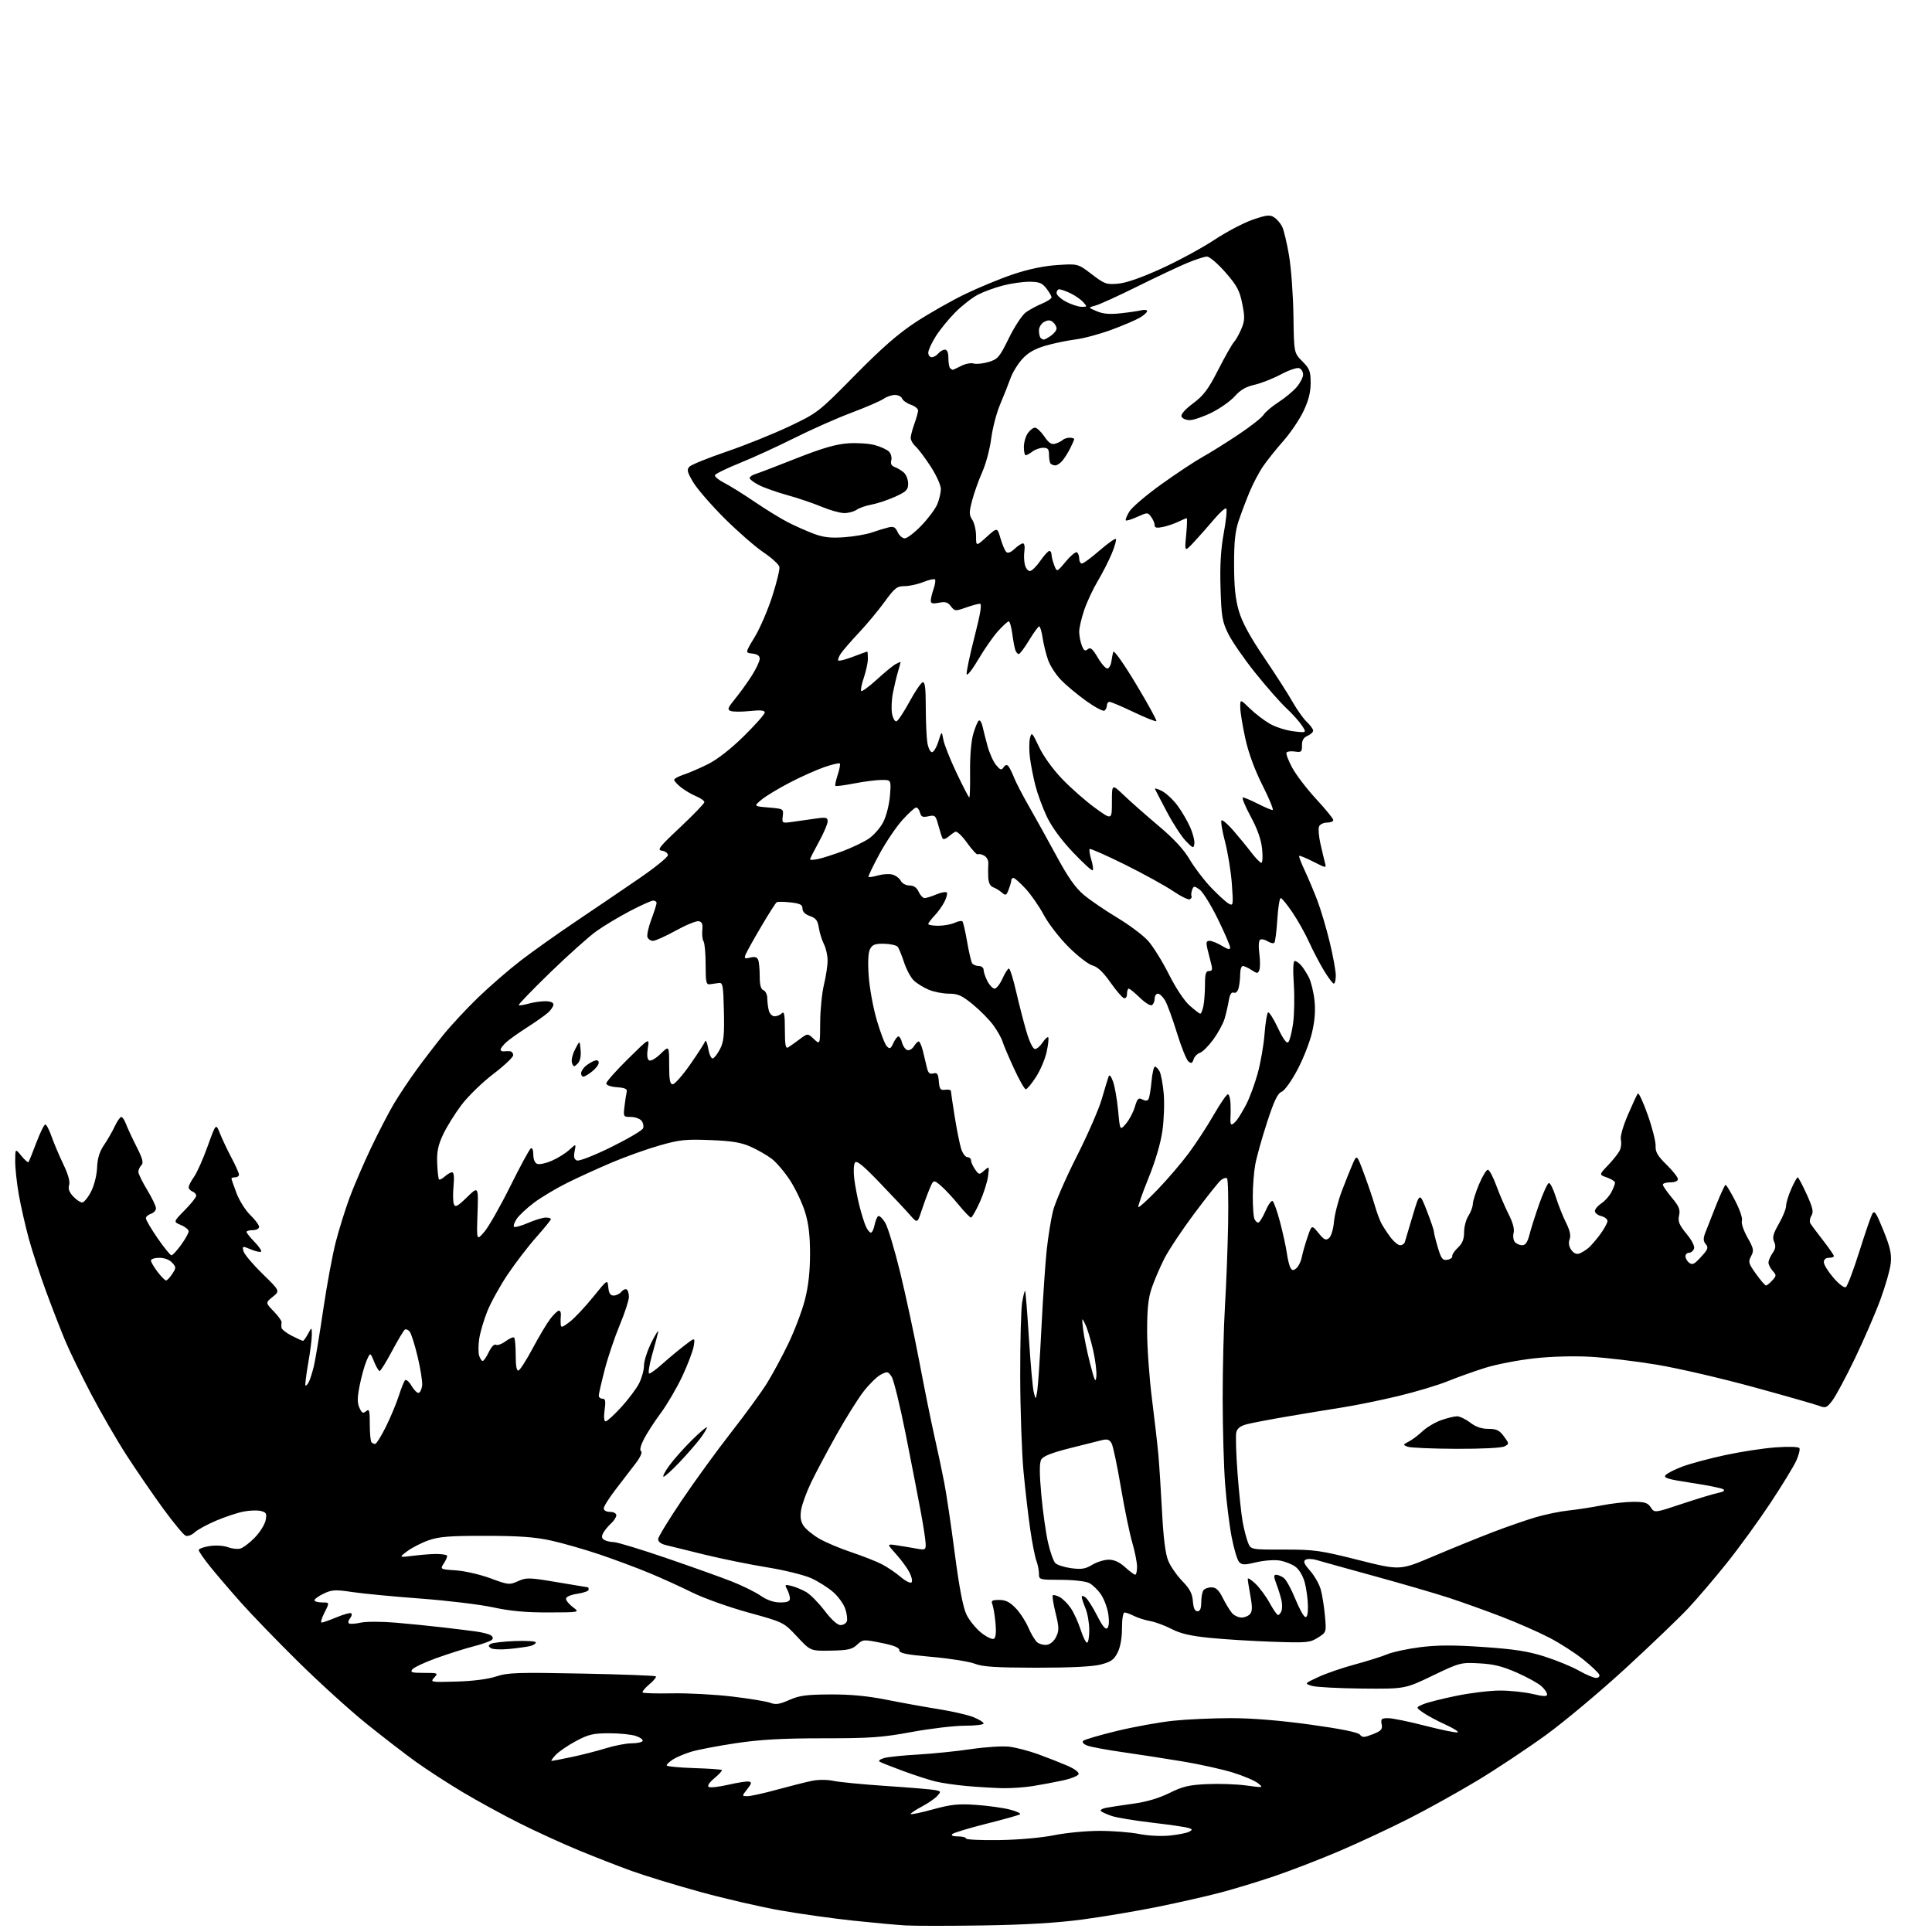 <?xml version="1.0" encoding="UTF-8" standalone="no"?>
<svg 
  version="1.1" 
  xmlns="http://www.w3.org/2000/svg" 
  xmlns:xlink="http://www.w3.org/1999/xlink" 
  xmlns:svg="http://www.w3.org/2000/svg"
  xmlns:rdf="http://www.w3.org/1999/02/22-rdf-syntax-ns#"
  xmlns:cc="http://creativecommons.org/ns#"
  xmlns:dc="http://purl.org/dc/elements/1.1/"
  viewBox="0 0 768 768"
  width="768"
  height="768"
>
<style>svg {background-color: white; }</style>"
<path stroke="none" fill="black" fill-rule="evenodd" d="M391.00,765.39C377.52,765.60 363.57,765.60 360.00,765.39C356.43,765.19 346.98,764.32 339.00,763.47C331.02,762.62 318.14,760.81 310.37,759.45C302.61,758.10 288.21,754.77 278.37,752.07C268.54,749.37 256.23,745.60 251.00,743.70C245.78,741.81 236.32,738.12 230.00,735.51C223.68,732.90 213.10,728.06 206.50,724.75C199.90,721.44 189.70,715.86 183.83,712.35C177.96,708.84 169.68,703.46 165.41,700.41C161.15,697.35 152.31,690.53 145.75,685.26C139.20,679.99 126.96,668.88 118.55,660.59C110.14,652.29 99.87,641.67 95.73,637.00C91.58,632.33 86.12,625.94 83.59,622.82C81.07,619.69 79.00,616.71 79.00,616.18C79.00,615.66 80.95,614.93 83.34,614.58C85.77,614.21 88.94,614.41 90.55,615.02C92.13,615.62 94.34,615.88 95.47,615.60C96.59,615.32 99.19,613.37 101.23,611.27C103.28,609.17 105.24,606.07 105.58,604.36C106.12,601.66 105.88,601.19 103.71,600.64C102.34,600.30 99.26,600.40 96.86,600.86C94.46,601.32 89.58,602.94 86.00,604.45C82.42,605.96 78.56,608.06 77.41,609.12C76.25,610.19 74.64,610.80 73.81,610.48C72.99,610.17 68.97,605.32 64.87,599.70C60.78,594.09 54.23,584.55 50.32,578.50C46.41,572.45 40.03,561.42 36.15,554.00C32.27,546.58 27.67,537.12 25.94,533.00C24.21,528.88 20.80,520.10 18.37,513.50C15.93,506.90 12.82,497.38 11.44,492.35C10.07,487.32 8.28,479.45 7.47,474.85C6.66,470.26 6.02,464.25 6.04,461.50C6.07,456.50 6.07,456.50 8.49,459.46C9.82,461.09 11.09,462.21 11.31,461.96C11.53,461.71 12.94,458.24 14.44,454.25C15.94,450.26 17.55,447.00 18.00,447.00C18.46,447.00 19.58,449.14 20.49,451.75C21.40,454.36 23.50,459.31 25.14,462.74C27.10,466.80 27.91,469.71 27.48,471.08C27.02,472.53 27.51,473.91 29.08,475.59C30.33,476.91 31.94,478.00 32.65,478.00C33.37,478.00 34.95,476.09 36.16,473.75C37.44,471.26 38.45,467.29 38.59,464.18C38.75,460.42 39.56,457.79 41.34,455.18C42.72,453.16 44.64,449.81 45.61,447.75C46.58,445.69 47.75,444.00 48.21,444.00C48.67,444.00 49.50,445.24 50.06,446.75C50.62,448.26 52.50,452.31 54.24,455.75C56.71,460.61 57.14,462.26 56.20,463.20C55.54,463.86 55.00,465.04 55.00,465.82C55.00,466.60 56.57,469.83 58.50,473.00C60.42,476.17 62.00,479.46 62.00,480.31C62.00,481.17 61.10,482.15 60.00,482.50C58.90,482.85 58.00,483.66 58.00,484.30C58.00,484.95 60.10,488.52 62.66,492.24C65.23,495.96 67.70,499.00 68.16,499.00C68.61,499.00 70.34,497.13 71.99,494.85C73.65,492.57 75.00,490.15 75.00,489.47C75.00,488.80 73.62,487.67 71.93,486.97C68.87,485.70 68.87,485.70 73.43,481.07C75.95,478.52 78.00,475.93 78.00,475.32C78.00,474.71 77.33,473.95 76.50,473.64C75.67,473.32 75.00,472.56 75.00,471.94C75.00,471.32 75.95,469.47 77.11,467.84C78.28,466.21 80.72,460.74 82.53,455.69C85.84,446.50 85.84,446.50 87.41,450.50C88.28,452.70 90.34,457.06 91.99,460.18C93.65,463.30 95.00,466.34 95.00,466.93C95.00,467.52 94.33,468.00 93.50,468.00C92.67,468.00 92.00,468.21 92.00,468.46C92.00,468.72 92.90,471.33 94.00,474.26C95.10,477.20 97.57,481.13 99.50,483.00C101.42,484.86 103.00,486.98 103.00,487.70C103.00,488.42 101.89,489.00 100.50,489.00C99.12,489.00 98.00,489.32 98.00,489.70C98.00,490.09 99.43,491.88 101.18,493.69C102.93,495.49 104.11,497.23 103.79,497.54C103.47,497.86 101.65,497.46 99.73,496.66C96.34,495.24 96.26,495.26 96.78,497.35C97.07,498.53 100.47,502.57 104.32,506.33C111.33,513.16 111.33,513.16 108.41,515.51C105.50,517.85 105.50,517.85 108.80,521.27C110.62,523.16 112.02,525.10 111.93,525.60C111.84,526.09 111.82,527.05 111.88,527.73C111.95,528.41 113.78,529.87 115.96,530.98C118.14,532.09 120.15,533.00 120.43,533.00C120.71,533.00 121.61,531.76 122.43,530.25C123.92,527.50 123.92,527.50 123.96,530.50C123.98,532.15 123.33,537.29 122.51,541.93C121.70,546.57 121.21,550.54 121.43,550.77C121.66,550.99 122.26,550.35 122.77,549.34C123.29,548.33 124.19,545.48 124.78,543.00C125.37,540.52 127.04,530.45 128.49,520.61C129.94,510.77 132.19,498.62 133.50,493.61C134.80,488.60 137.25,480.74 138.94,476.15C140.64,471.56 144.47,462.66 147.45,456.38C150.44,450.10 154.56,442.15 156.60,438.73C158.65,435.30 162.61,429.35 165.40,425.50C168.19,421.65 173.02,415.35 176.13,411.50C179.24,407.65 185.55,400.87 190.14,396.44C194.74,392.01 202.32,385.44 207.00,381.84C211.68,378.25 221.57,371.21 229.00,366.22C236.43,361.22 247.68,353.59 254.00,349.25C260.32,344.92 265.50,340.72 265.50,339.94C265.50,339.15 264.45,338.35 263.16,338.17C261.10,337.88 261.98,336.74 270.41,328.83C275.68,323.88 280.00,319.39 280.00,318.86C280.00,318.33 278.54,317.29 276.75,316.54C274.96,315.79 272.26,314.21 270.75,313.02C269.24,311.83 268.00,310.47 268.00,310.00C268.00,309.54 269.69,308.61 271.75,307.94C273.81,307.27 278.19,305.38 281.47,303.74C285.20,301.87 290.54,297.70 295.72,292.60C300.27,288.11 304.00,283.90 304.00,283.24C304.00,282.36 302.38,282.20 298.07,282.65C294.81,282.99 291.39,282.98 290.46,282.62C289.02,282.07 289.27,281.38 292.26,277.73C294.17,275.40 297.15,271.26 298.87,268.55C300.59,265.83 302.00,262.83 302.00,261.87C302.00,260.69 301.07,260.03 299.10,259.81C296.20,259.50 296.20,259.50 300.00,253.24C302.09,249.79 305.23,242.51 306.98,237.05C308.74,231.59 310.02,226.33 309.83,225.36C309.64,224.39 306.79,221.78 303.50,219.57C300.20,217.35 293.18,211.21 287.89,205.94C282.61,200.66 277.03,194.21 275.50,191.60C273.13,187.55 272.93,186.65 274.11,185.47C274.87,184.70 281.57,182.00 288.98,179.47C296.40,176.93 307.58,172.42 313.84,169.45C325.09,164.09 325.35,163.89 339.85,149.17C350.55,138.31 357.06,132.62 364.00,128.07C369.23,124.64 378.00,119.65 383.50,116.98C389.00,114.31 397.69,110.73 402.81,109.01C408.83,106.99 415.00,105.71 420.30,105.36C428.50,104.82 428.50,104.82 433.99,109.02C439.08,112.91 439.84,113.18 444.49,112.76C447.73,112.48 453.83,110.34 461.73,106.73C468.46,103.66 477.91,98.53 482.73,95.34C487.56,92.15 494.43,88.54 498.00,87.32C503.50,85.44 504.81,85.30 506.50,86.40C507.60,87.12 509.03,88.78 509.68,90.10C510.33,91.42 511.56,96.55 512.40,101.50C513.25,106.45 514.04,117.21 514.16,125.40C514.37,140.30 514.37,140.30 517.69,143.62C520.60,146.54 521.00,147.57 521.00,152.22C521.00,155.97 520.17,159.23 518.13,163.50C516.55,166.80 512.97,172.09 510.17,175.27C507.37,178.44 503.76,182.95 502.15,185.29C500.53,187.63 498.10,192.24 496.74,195.52C495.37,198.81 493.42,203.97 492.40,207.00C490.99,211.17 490.55,215.41 490.57,224.50C490.58,233.28 491.09,238.23 492.48,242.93C493.79,247.40 496.87,253.06 502.54,261.43C507.04,268.07 512.13,276.01 513.85,279.07C515.58,282.13 518.12,285.70 519.49,286.99C520.87,288.29 522.00,289.84 522.00,290.44C522.00,291.04 520.99,291.97 519.75,292.51C518.16,293.21 517.51,294.33 517.55,296.33C517.59,298.89 517.31,299.13 514.75,298.75C513.19,298.52 511.68,298.71 511.40,299.17C511.11,299.63 512.14,302.34 513.69,305.20C515.24,308.06 519.54,313.67 523.25,317.69C526.96,321.70 530.00,325.43 530.00,325.99C530.00,326.55 528.86,327.00 527.47,327.00C526.08,327.00 524.66,327.71 524.33,328.59C523.99,329.46 524.24,332.50 524.88,335.34C525.52,338.18 526.32,341.55 526.66,342.84C527.28,345.18 527.28,345.18 522.04,342.52C519.16,341.06 516.64,340.03 516.44,340.22C516.24,340.42 517.24,343.04 518.65,346.04C520.06,349.04 522.31,354.39 523.66,357.93C525.01,361.46 527.22,368.89 528.56,374.43C529.90,379.97 531.00,385.96 531.00,387.75C531.00,389.54 530.65,391.00 530.21,391.00C529.78,391.00 528.00,388.64 526.26,385.75C524.52,382.86 521.87,377.80 520.38,374.50C518.89,371.20 515.93,365.91 513.80,362.75C511.67,359.59 509.56,357.00 509.10,357.00C508.65,357.00 508.04,360.85 507.75,365.56C507.45,370.27 506.92,374.41 506.56,374.77C506.20,375.13 505.01,374.86 503.91,374.18C502.82,373.49 501.48,373.21 500.93,373.54C500.36,373.90 500.22,376.17 500.60,379.03C500.95,381.72 500.96,384.66 500.61,385.57C500.03,387.09 499.79,387.09 497.52,385.61C496.17,384.72 494.60,384.00 494.04,384.00C493.47,384.00 492.99,385.46 492.99,387.25C492.98,389.04 492.69,391.54 492.35,392.81C491.99,394.18 491.20,394.91 490.41,394.60C489.50,394.25 488.87,395.28 488.45,397.80C488.11,399.83 487.36,403.07 486.78,405.00C486.20,406.93 484.20,410.61 482.32,413.20C480.44,415.78 478.05,418.17 477.00,418.50C475.96,418.83 474.82,420.00 474.47,421.10C473.96,422.71 473.55,422.87 472.40,421.92C471.62,421.27 469.57,416.18 467.86,410.62C466.15,405.05 464.03,399.26 463.16,397.75C462.28,396.24 460.99,395.00 460.28,395.00C459.58,395.00 459.00,395.87 459.00,396.94C459.00,398.01 458.51,399.19 457.91,399.56C457.31,399.93 455.15,398.60 453.12,396.61C451.08,394.63 449.10,393.00 448.71,393.00C448.32,393.00 448.00,393.94 448.00,395.08C448.00,396.30 447.48,397.00 446.75,396.76C446.06,396.53 443.63,393.69 441.35,390.45C438.54,386.44 436.28,384.31 434.31,383.80C432.72,383.39 428.46,380.10 424.83,376.50C421.21,372.90 416.77,367.17 414.96,363.77C413.15,360.37 409.88,355.66 407.71,353.30C405.53,350.93 403.35,349.00 402.87,349.00C402.39,349.00 402.00,349.42 402.00,349.93C402.00,350.45 401.54,352.08 400.97,353.57C400.05,356.01 399.78,356.12 398.22,354.78C397.28,353.97 395.71,353.02 394.75,352.68C393.62,352.28 392.95,350.91 392.84,348.78C392.76,346.98 392.77,344.51 392.87,343.30C392.98,342.03 392.26,340.68 391.16,340.09C390.12,339.53 389.01,339.32 388.70,339.63C388.39,339.94 386.49,337.90 384.47,335.10C382.32,332.10 380.33,330.27 379.66,330.65C379.02,331.01 377.76,331.94 376.85,332.72C375.94,333.49 374.97,333.76 374.70,333.32C374.43,332.87 373.68,330.56 373.04,328.18C371.96,324.14 371.71,323.91 369.07,324.48C366.79,324.98 366.16,324.71 365.72,323.05C365.43,321.92 364.74,321.00 364.19,321.00C363.64,321.00 361.16,323.26 358.67,326.02C356.19,328.78 352.07,334.90 349.52,339.62C346.97,344.35 345.05,348.38 345.25,348.59C345.46,348.80 347.14,348.53 348.98,348.01C350.82,347.48 353.39,347.31 354.69,347.64C355.99,347.96 357.51,349.08 358.06,350.12C358.63,351.19 360.14,352.00 361.56,352.00C363.24,352.00 364.41,352.81 365.18,354.50C365.81,355.88 366.87,357.00 367.54,357.00C368.21,357.00 370.36,356.33 372.32,355.51C374.29,354.69 376.12,354.38 376.40,354.83C376.67,355.28 376.22,356.96 375.39,358.57C374.55,360.18 372.78,362.65 371.44,364.05C370.10,365.46 369.00,366.92 369.00,367.30C369.00,367.69 370.78,368.00 372.95,368.00C375.13,368.00 378.05,367.48 379.46,366.84C380.86,366.20 382.26,365.93 382.57,366.24C382.88,366.55 383.72,370.16 384.43,374.27C385.14,378.39 386.04,382.26 386.42,382.88C386.81,383.49 387.99,384.00 389.06,384.00C390.15,384.00 391.00,384.68 391.00,385.55C391.00,386.40 391.69,388.43 392.53,390.05C393.36,391.67 394.65,393.00 395.37,393.00C396.10,393.00 397.51,391.20 398.50,389.00C399.49,386.80 400.65,385.00 401.06,385.00C401.48,385.00 402.78,389.16 403.95,394.25C405.12,399.34 406.98,406.54 408.08,410.25C409.26,414.24 410.63,417.00 411.43,417.00C412.17,417.00 413.53,415.84 414.46,414.41C415.40,412.99 416.39,412.06 416.68,412.34C416.96,412.63 416.69,415.21 416.08,418.07C415.46,420.94 413.54,425.47 411.81,428.14C410.08,430.81 408.26,433.00 407.77,433.00C407.27,433.00 405.16,429.29 403.07,424.75C400.98,420.21 398.93,415.38 398.51,414.00C398.09,412.62 396.45,409.72 394.87,407.55C393.29,405.37 389.63,401.66 386.75,399.30C382.39,395.72 380.80,395.00 377.22,395.00C374.87,395.00 371.27,394.30 369.23,393.45C367.19,392.60 364.52,390.96 363.30,389.81C362.07,388.66 360.32,385.41 359.40,382.61C358.48,379.80 357.34,376.99 356.85,376.38C356.36,375.76 353.95,375.21 351.50,375.16C347.90,375.09 346.81,375.49 345.88,377.22C345.12,378.64 344.93,382.31 345.32,387.94C345.64,392.65 347.08,400.55 348.53,405.50C349.97,410.45 351.77,415.14 352.52,415.91C353.70,417.12 354.07,416.94 355.11,414.66C355.78,413.20 356.69,412.00 357.14,412.00C357.59,412.00 358.24,413.09 358.57,414.43C358.91,415.76 359.82,417.10 360.60,417.40C361.38,417.70 362.57,417.06 363.25,415.97C363.93,414.89 364.81,414.00 365.20,414.00C365.60,414.00 366.35,415.69 366.86,417.75C367.38,419.81 368.09,422.78 368.45,424.35C368.94,426.54 369.54,427.09 370.99,426.71C372.57,426.30 372.94,426.84 373.20,429.86C373.46,432.99 373.81,433.46 375.75,433.19C376.99,433.02 378.00,433.24 378.00,433.69C378.01,434.13 378.69,438.77 379.53,444.00C380.37,449.23 381.52,454.96 382.10,456.75C382.68,458.54 383.80,460.00 384.58,460.00C385.36,460.00 386.00,460.57 386.00,461.28C386.00,461.98 386.72,463.58 387.60,464.84C389.16,467.06 389.26,467.07 391.25,465.31C393.28,463.51 393.29,463.53 392.76,467.63C392.46,469.89 390.99,474.51 389.48,477.88C387.96,481.24 386.39,484.00 385.98,484.00C385.56,484.00 383.29,481.64 380.93,478.75C378.56,475.86 375.38,472.47 373.85,471.20C371.07,468.90 371.07,468.90 369.48,472.70C368.60,474.79 367.16,478.71 366.28,481.41C364.67,486.31 364.67,486.31 361.68,482.91C360.04,481.03 354.65,475.30 349.71,470.16C343.00,463.17 340.51,461.15 339.85,462.16C339.36,462.90 339.23,465.75 339.57,468.50C339.90,471.25 340.82,476.10 341.62,479.28C342.42,482.46 343.58,486.17 344.20,487.53C344.81,488.89 345.71,490.00 346.19,490.00C346.66,490.00 347.32,488.64 347.65,486.98C347.99,485.32 348.64,483.72 349.11,483.43C349.58,483.14 350.83,484.31 351.87,486.03C352.92,487.75 355.60,496.66 357.84,505.83C360.07,515.00 363.52,531.05 365.49,541.50C367.47,551.95 370.15,565.23 371.46,571.00C372.77,576.77 374.54,585.10 375.38,589.50C376.23,593.90 378.10,606.50 379.53,617.50C381.29,630.96 382.80,638.88 384.15,641.73C385.25,644.05 387.91,647.35 390.06,649.05C392.21,650.75 394.48,651.82 395.11,651.43C395.86,650.97 396.07,648.78 395.72,645.11C395.43,642.03 394.87,638.71 394.49,637.75C393.90,636.29 394.35,636.00 397.20,636.00C399.74,636.00 401.41,636.83 403.74,639.25C405.47,641.04 407.74,644.53 408.80,647.01C409.86,649.50 411.44,652.12 412.31,652.84C413.18,653.56 414.92,654.01 416.19,653.83C417.54,653.63 419.05,652.32 419.85,650.63C421.04,648.15 421.00,646.84 419.61,641.21C418.72,637.61 418.22,634.44 418.50,634.17C418.78,633.89 420.02,634.21 421.26,634.87C422.50,635.54 424.49,637.52 425.68,639.29C426.87,641.06 428.61,644.86 429.54,647.75C430.47,650.64 431.63,653.00 432.12,653.00C432.60,653.00 433.00,650.74 433.00,647.97C433.00,645.20 432.32,641.32 431.50,639.35C430.68,637.37 430.00,635.31 430.00,634.76C430.00,634.21 430.71,634.35 431.58,635.07C432.45,635.79 434.51,639.05 436.16,642.31C438.25,646.45 439.47,647.93 440.20,647.20C440.84,646.56 440.98,644.37 440.57,641.65C440.20,639.17 438.90,635.66 437.67,633.84C436.44,632.02 434.33,629.97 432.97,629.28C431.56,628.57 426.74,628.02 421.75,628.01C413.15,628.00 413.00,627.96 413.00,625.57C413.00,624.23 412.54,621.93 411.99,620.46C411.43,618.99 410.33,613.45 409.56,608.15C408.78,602.84 407.57,592.42 406.87,585.00C406.18,577.58 405.58,560.48 405.55,547.00C405.52,533.52 405.87,520.32 406.33,517.66C406.78,515.00 407.31,512.97 407.50,513.16C407.69,513.35 408.37,521.83 409.01,532.00C409.65,542.18 410.52,551.85 410.95,553.50C411.72,556.50 411.72,556.50 412.32,553.00C412.64,551.08 413.39,539.83 413.98,528.00C414.57,516.17 415.52,502.23 416.07,497.00C416.63,491.77 417.75,484.80 418.55,481.50C419.35,478.20 423.56,468.48 427.91,459.90C432.26,451.32 436.79,440.97 437.97,436.90C439.15,432.83 440.36,428.82 440.66,428.00C441.03,427.00 441.63,427.66 442.47,430.00C443.16,431.93 444.06,437.09 444.47,441.48C445.21,449.45 445.21,449.45 447.57,446.71C448.87,445.21 450.46,442.20 451.11,440.03C452.11,436.68 452.56,436.23 454.08,437.05C455.28,437.68 456.10,437.65 456.54,436.93C456.90,436.35 457.44,433.19 457.74,429.93C458.04,426.67 458.65,424.00 459.10,424.00C459.56,424.00 460.39,424.86 460.95,425.90C461.51,426.95 462.25,430.89 462.59,434.65C462.93,438.42 462.70,445.09 462.08,449.48C461.37,454.50 459.30,461.54 456.50,468.42C454.05,474.45 452.26,479.59 452.52,479.85C452.77,480.11 456.20,476.98 460.13,472.91C464.05,468.83 469.61,462.35 472.47,458.50C475.34,454.65 479.82,447.79 482.43,443.25C485.05,438.71 487.60,435.00 488.10,435.00C488.59,435.00 489.07,436.69 489.16,438.75C489.24,440.81 489.22,443.51 489.12,444.75C489.01,445.99 489.23,447.00 489.60,447.00C489.97,447.00 490.90,446.21 491.66,445.25C492.43,444.29 494.11,441.48 495.41,439.00C496.71,436.52 498.73,431.06 499.91,426.85C501.08,422.65 502.33,415.54 502.67,411.07C503.02,406.59 503.65,402.72 504.07,402.45C504.50,402.19 506.26,404.97 507.99,408.63C510.06,413.02 511.46,414.94 512.12,414.28C512.66,413.74 513.52,410.42 514.01,406.91C514.51,403.40 514.64,396.36 514.31,391.26C513.92,385.37 514.06,382.00 514.69,382.00C515.24,382.00 516.38,382.79 517.22,383.75C518.07,384.71 519.46,386.88 520.31,388.56C521.16,390.25 522.16,394.30 522.52,397.56C522.97,401.62 522.67,405.69 521.56,410.43C520.67,414.25 518.04,420.94 515.72,425.30C513.32,429.81 510.61,433.58 509.43,434.02C507.88,434.62 506.45,437.62 503.67,446.16C501.64,452.40 499.53,459.92 498.99,462.89C498.44,465.85 498.00,471.55 498.00,475.55C498.00,479.56 498.27,483.55 498.61,484.42C498.94,485.29 499.63,486.00 500.14,486.00C500.65,486.00 501.95,483.95 503.03,481.44C504.10,478.93 505.39,477.12 505.88,477.43C506.37,477.73 507.70,481.47 508.83,485.74C509.96,490.01 511.17,495.56 511.53,498.08C511.89,500.61 512.55,503.28 513.01,504.02C513.69,505.11 514.14,505.13 515.36,504.12C516.19,503.43 517.15,501.43 517.50,499.68C517.85,497.93 518.87,494.33 519.79,491.68C521.44,486.87 521.44,486.87 524.12,490.14C526.35,492.88 527.04,493.21 528.31,492.16C529.16,491.45 530.02,488.64 530.27,485.70C530.52,482.84 531.92,477.35 533.38,473.50C534.84,469.65 536.79,464.78 537.70,462.68C539.37,458.86 539.37,458.86 542.26,466.68C543.86,470.98 545.77,476.60 546.50,479.17C547.24,481.74 548.39,484.89 549.05,486.17C549.71,487.45 551.34,489.96 552.68,491.75C554.01,493.54 555.77,495.00 556.58,495.00C557.40,495.00 558.23,494.44 558.44,493.75C558.65,493.06 560.06,488.33 561.58,483.23C564.33,473.96 564.33,473.96 567.16,481.23C568.72,485.23 569.99,488.98 570.00,489.57C570.00,490.16 570.70,493.00 571.56,495.88C572.89,500.35 573.44,501.07 575.31,500.79C576.51,500.60 577.41,499.96 577.29,499.36C577.18,498.76 578.19,497.23 579.54,495.96C581.33,494.28 582.00,492.60 582.00,489.79C582.00,487.67 582.77,484.76 583.71,483.33C584.64,481.90 585.44,479.77 585.47,478.61C585.50,477.45 586.62,473.91 587.95,470.75C589.28,467.59 590.85,465.00 591.44,465.00C592.03,465.00 593.54,467.81 594.79,471.25C596.05,474.69 598.25,479.81 599.68,482.63C601.37,485.94 602.08,488.58 601.69,490.08C601.36,491.35 601.57,492.98 602.16,493.70C602.76,494.41 604.07,495.00 605.08,495.00C606.41,495.00 607.22,493.82 608.00,490.75C608.59,488.41 610.34,482.92 611.88,478.55C613.43,474.18 615.13,470.46 615.66,470.28C616.19,470.10 617.44,472.56 618.43,475.73C619.43,478.90 621.26,483.52 622.50,486.00C624.06,489.12 624.51,491.15 623.95,492.63C623.43,494.03 623.65,495.49 624.60,496.84C625.53,498.17 626.68,498.70 627.78,498.31C628.72,497.97 630.35,496.98 631.40,496.10C632.44,495.22 634.58,492.74 636.15,490.60C637.72,488.45 639.00,486.10 639.00,485.37C639.00,484.64 637.88,483.76 636.50,483.41C635.12,483.07 634.00,482.17 634.00,481.41C634.00,480.66 635.15,479.29 636.55,478.37C637.95,477.46 639.75,475.44 640.55,473.90C641.35,472.36 642.00,470.67 642.00,470.15C642.00,469.62 640.56,468.70 638.81,468.08C635.62,466.97 635.62,466.97 639.19,463.24C641.16,461.18 643.24,458.56 643.83,457.41C644.42,456.26 644.64,454.35 644.33,453.16C643.99,451.86 645.09,447.92 647.08,443.25C648.91,438.99 650.70,435.14 651.06,434.69C651.42,434.25 653.19,438.08 655.00,443.19C656.81,448.31 658.22,453.86 658.13,455.53C658.00,457.91 658.93,459.50 662.48,462.98C664.97,465.42 667.00,468.00 667.00,468.71C667.00,469.48 665.79,470.00 664.00,470.00C662.35,470.00 661.00,470.41 661.00,470.91C661.00,471.40 662.60,473.72 664.55,476.06C667.44,479.52 667.98,480.83 667.46,483.19C666.94,485.54 667.49,486.89 670.41,490.46C672.63,493.16 673.77,495.44 673.39,496.42C673.06,497.29 672.16,498.00 671.39,498.00C670.63,498.00 670.00,498.62 670.00,499.38C670.00,500.14 670.60,501.25 671.33,501.86C672.31,502.67 673.05,502.64 674.11,501.73C674.90,501.05 676.39,499.50 677.41,498.27C678.94,496.44 679.05,495.76 678.02,494.52C677.08,493.40 677.03,492.29 677.80,490.25C678.37,488.74 680.32,483.79 682.12,479.25C683.92,474.71 685.64,471.00 685.95,471.00C686.25,471.01 687.98,473.86 689.78,477.35C691.62,480.91 692.79,484.39 692.44,485.29C692.10,486.19 693.06,489.09 694.62,491.87C697.13,496.33 697.28,497.11 696.09,499.34C694.87,501.61 695.04,502.23 698.05,506.41C699.86,508.94 701.64,511.00 702.01,511.00C702.39,511.00 703.50,510.10 704.50,509.00C706.19,507.14 706.20,506.88 704.65,505.17C703.74,504.17 703.00,502.69 703.00,501.89C703.00,501.10 703.73,499.40 704.62,498.13C705.83,496.40 705.99,495.27 705.25,493.64C704.46,491.91 704.84,490.44 707.12,486.48C708.69,483.74 709.99,480.54 709.99,479.38C710.00,478.21 710.92,475.17 712.05,472.63C713.17,470.08 714.33,468.00 714.61,468.00C714.89,468.00 716.50,471.02 718.17,474.71C720.63,480.13 720.99,481.78 720.07,483.25C719.45,484.26 719.25,485.63 719.64,486.29C720.03,486.96 722.30,490.00 724.68,493.06C727.05,496.12 729.00,498.93 729.00,499.31C729.00,499.69 728.10,500.00 727.00,500.00C725.76,500.00 725.00,500.67 725.00,501.75C725.00,502.71 726.72,505.49 728.82,507.92C731.01,510.46 733.11,512.05 733.75,511.65C734.37,511.27 736.75,505.00 739.04,497.73C741.33,490.45 743.67,483.64 744.23,482.58C745.10,480.95 745.76,481.92 748.67,489.08C751.39,495.80 751.99,498.44 751.60,502.13C751.34,504.68 749.49,511.20 747.48,516.63C745.48,522.06 740.93,532.57 737.37,539.98C733.80,547.40 729.77,554.92 728.42,556.70C726.19,559.62 725.69,559.83 723.23,558.87C721.73,558.29 709.92,554.92 697.00,551.38C684.08,547.84 666.75,543.83 658.50,542.47C650.25,541.10 638.50,539.70 632.39,539.35C625.67,538.96 616.77,539.21 609.89,539.96C603.62,540.65 594.90,542.33 590.50,543.70C586.10,545.08 579.35,547.48 575.50,549.05C571.65,550.62 562.82,553.27 555.87,554.94C548.92,556.61 538.80,558.68 533.37,559.52C527.94,560.37 518.10,561.99 511.50,563.12C504.90,564.25 497.82,565.60 495.76,566.12C493.14,566.79 491.85,567.75 491.45,569.34C491.14,570.59 491.36,577.93 491.94,585.66C492.52,593.39 493.45,602.14 494.00,605.11C494.55,608.07 495.51,611.74 496.12,613.25C497.24,616.00 497.24,616.00 510.37,615.98C522.49,615.97 524.77,616.29 540.00,620.13C556.50,624.28 556.50,624.28 569.50,618.77C576.65,615.73 587.23,611.43 593.00,609.21C598.77,606.99 606.65,604.25 610.50,603.12C614.35,601.99 620.20,600.79 623.50,600.45C626.80,600.10 632.74,599.19 636.71,598.41C640.67,597.63 646.35,597.00 649.34,597.00C653.83,597.00 655.01,597.38 656.23,599.23C657.71,601.45 657.71,601.45 668.61,597.81C674.60,595.82 681.02,593.86 682.88,593.48C685.18,593.01 685.85,592.52 684.96,591.97C684.24,591.53 678.55,590.39 672.31,589.45C663.11,588.06 661.18,587.49 662.08,586.41C662.69,585.67 665.71,584.13 668.79,582.98C671.87,581.82 679.50,579.78 685.75,578.43C691.99,577.08 701.06,575.69 705.90,575.35C711.02,574.98 714.95,575.11 715.29,575.65C715.60,576.17 715.05,578.41 714.05,580.64C713.05,582.87 708.38,590.50 703.68,597.60C698.98,604.69 691.16,615.45 686.31,621.49C681.47,627.54 674.58,635.60 671.00,639.41C667.42,643.22 656.31,653.87 646.30,663.08C636.28,672.29 622.01,684.26 614.57,689.67C607.12,695.07 594.84,703.23 587.27,707.80C579.70,712.36 567.42,719.18 560.00,722.95C552.58,726.72 540.17,732.51 532.43,735.82C524.69,739.13 512.99,743.64 506.43,745.86C499.87,748.07 490.21,751.01 484.97,752.38C479.73,753.76 468.62,756.28 460.28,757.98C451.94,759.67 438.46,761.95 430.31,763.03C420.22,764.38 407.69,765.13 391.00,765.39zM397.25,731.46C404.98,731.34 414.04,730.53 419.00,729.53C423.68,728.58 431.77,727.80 437.00,727.80C442.23,727.79 449.33,728.35 452.79,729.03C456.45,729.76 461.61,730.01 465.12,729.65C468.44,729.30 471.87,728.62 472.74,728.13C474.12,727.35 474.07,727.16 472.36,726.61C471.27,726.27 464.79,725.33 457.94,724.53C451.10,723.73 443.93,722.55 442.00,721.90C440.07,721.26 438.12,720.38 437.65,719.96C437.18,719.55 438.08,718.95 439.65,718.64C441.22,718.34 446.10,717.59 450.50,716.99C455.74,716.28 460.69,714.82 464.84,712.76C470.13,710.13 472.63,709.54 479.84,709.21C484.60,708.99 491.62,709.24 495.43,709.76C502.24,710.69 502.32,710.68 500.08,708.87C498.83,707.86 494.37,705.95 490.16,704.64C485.95,703.33 476.88,701.32 470.00,700.18C463.12,699.04 452.39,697.38 446.14,696.49C439.89,695.60 433.63,694.43 432.23,693.90C430.69,693.31 430.04,692.56 430.59,692.01C431.09,691.51 437.13,689.74 444.00,688.07C450.88,686.41 461.00,684.58 466.50,684.01C472.00,683.44 482.33,682.99 489.46,682.99C497.86,683.00 508.94,683.91 520.96,685.57C533.14,687.26 539.88,688.63 540.60,689.55C541.53,690.76 542.27,690.73 545.69,689.39C549.09,688.06 549.62,687.46 549.23,685.41C548.82,683.29 549.13,683.00 551.82,683.00C553.49,683.00 560.15,684.36 566.60,686.03C573.06,687.69 578.83,688.87 579.42,688.64C580.01,688.41 577.82,687.02 574.54,685.53C571.27,684.05 567.28,681.91 565.69,680.78C562.78,678.71 562.78,678.71 565.80,677.44C567.46,676.74 573.42,675.23 579.05,674.09C584.67,672.94 592.48,672.01 596.39,672.02C600.30,672.02 606.09,672.64 609.25,673.38C613.62,674.41 615.00,674.45 615.00,673.54C615.00,672.89 613.99,671.42 612.75,670.29C611.51,669.15 607.12,666.73 603.00,664.91C597.26,662.37 593.74,661.50 587.99,661.20C580.65,660.82 580.25,660.92 569.49,666.09C558.50,671.38 558.50,671.38 541.50,671.23C532.15,671.14 523.15,670.66 521.50,670.16C518.50,669.24 518.50,669.24 524.00,666.67C527.02,665.25 533.55,663.00 538.50,661.67C543.45,660.34 549.27,658.51 551.43,657.60C553.60,656.69 559.51,655.42 564.58,654.78C571.45,653.92 577.85,653.90 589.65,654.71C601.92,655.55 607.42,656.40 614.00,658.50C618.67,659.98 624.80,662.50 627.62,664.10C630.44,665.69 633.51,667.00 634.46,667.00C635.40,667.00 635.98,666.44 635.76,665.75C635.53,665.06 632.72,662.37 629.50,659.77C626.28,657.17 620.17,653.23 615.92,651.02C611.67,648.81 603.08,645.03 596.84,642.64C590.60,640.24 581.23,636.88 576.00,635.17C570.77,633.46 557.50,629.59 546.50,626.57C535.50,623.55 525.10,620.66 523.38,620.15C521.67,619.63 519.68,619.58 518.96,620.03C517.96,620.64 518.40,621.69 520.77,624.39C522.49,626.35 524.38,629.65 524.98,631.72C525.58,633.80 526.34,638.51 526.67,642.18C527.28,648.86 527.28,648.86 523.89,650.99C520.72,652.99 519.55,653.09 506.00,652.63C498.02,652.36 486.78,651.67 481.02,651.09C473.30,650.32 469.28,649.39 465.76,647.57C463.13,646.20 459.30,644.78 457.24,644.41C455.18,644.04 452.28,643.12 450.80,642.37C449.31,641.61 447.63,641.00 447.05,641.00C446.43,641.00 446.00,643.55 446.00,647.25C446.00,651.21 445.36,654.76 444.25,656.95C442.81,659.80 441.62,660.63 437.50,661.69C434.23,662.52 425.42,662.95 412.00,662.94C395.87,662.92 390.65,662.58 387.50,661.36C385.30,660.50 377.65,659.28 370.50,658.65C360.12,657.73 357.50,657.20 357.50,656.00C357.50,654.94 355.39,654.08 350.27,653.06C343.22,651.65 342.98,651.67 340.71,653.80C338.74,655.65 337.11,656.02 330.29,656.15C322.19,656.30 322.19,656.30 316.85,650.58C311.50,644.86 311.50,644.86 297.50,641.01C289.80,638.89 279.79,635.32 275.25,633.08C270.72,630.83 263.07,627.35 258.25,625.35C253.44,623.34 244.52,620.02 238.43,617.95C232.34,615.89 223.56,613.38 218.93,612.37C212.57,610.98 206.20,610.53 193.00,610.52C178.77,610.50 174.55,610.83 170.41,612.28C167.60,613.26 163.78,615.21 161.91,616.61C158.50,619.16 158.50,619.16 164.50,618.41C167.80,618.00 171.99,617.69 173.82,617.73C175.65,617.77 177.37,618.04 177.65,618.32C177.93,618.60 177.42,619.95 176.52,621.33C174.89,623.82 174.89,623.82 181.19,624.24C184.66,624.46 190.84,625.88 194.93,627.39C202.07,630.03 202.50,630.08 205.93,628.54C209.25,627.04 210.33,627.07 221.50,628.96C228.10,630.08 233.61,630.99 233.75,630.99C233.89,631.00 234.00,631.42 234.00,631.94C234.00,632.46 231.97,633.18 229.50,633.55C226.81,633.96 225.00,634.75 225.00,635.53C225.00,636.25 226.24,637.76 227.75,638.88C230.50,640.94 230.50,640.94 217.95,640.97C208.93,640.99 202.77,640.42 196.03,638.95C190.87,637.83 177.84,636.25 167.08,635.45C156.31,634.65 144.10,633.48 139.95,632.85C133.31,631.85 131.96,631.93 128.70,633.47C126.67,634.44 125.00,635.63 125.00,636.11C125.00,636.60 126.36,637.00 128.02,637.00C131.04,637.00 131.04,637.00 129.00,641.00C127.88,643.20 127.36,645.00 127.85,645.00C128.33,645.00 131.05,644.04 133.89,642.86C136.73,641.68 139.33,640.99 139.67,641.33C140.01,641.67 139.75,642.60 139.09,643.39C138.44,644.18 138.29,645.06 138.76,645.35C139.23,645.64 141.31,645.49 143.39,645.03C145.48,644.55 151.70,644.56 157.33,645.04C162.92,645.52 171.32,646.36 176.00,646.91C180.68,647.45 186.55,648.18 189.05,648.52C191.55,648.85 194.25,649.53 195.04,650.02C195.99,650.61 196.14,651.25 195.49,651.88C194.95,652.41 191.65,653.58 188.17,654.47C184.68,655.37 178.08,657.46 173.48,659.12C168.89,660.78 164.59,662.79 163.94,663.57C162.94,664.78 163.64,665.00 168.53,665.00C174.12,665.00 174.25,665.06 172.61,666.88C170.96,668.70 171.20,668.75 181.47,668.45C188.03,668.26 194.00,667.49 197.23,666.42C201.84,664.89 205.65,664.76 231.29,665.27C247.18,665.58 260.41,666.08 260.71,666.38C261.01,666.67 259.83,668.12 258.08,669.58C256.34,671.05 255.16,672.50 255.46,672.80C255.76,673.10 261.07,673.25 267.26,673.13C273.44,673.01 284.15,673.58 291.05,674.40C297.95,675.22 304.79,676.35 306.26,676.91C308.37,677.71 309.92,677.47 313.71,675.78C317.67,674.01 320.49,673.62 330.00,673.57C338.06,673.52 344.79,674.16 352.50,675.69C358.55,676.90 367.85,678.58 373.17,679.42C378.48,680.26 384.67,681.69 386.92,682.58C389.16,683.48 391.00,684.62 391.00,685.11C391.00,685.60 387.61,686.00 383.47,686.00C379.33,686.00 369.85,687.12 362.40,688.50C350.64,690.67 346.02,691.00 327.18,691.00C310.88,691.01 302.27,691.49 292.50,692.95C285.35,694.02 277.34,695.55 274.70,696.36C272.06,697.17 268.80,698.56 267.45,699.44C266.10,700.32 265.00,701.37 265.01,701.77C265.01,702.17 269.85,702.65 275.76,702.84C281.67,703.03 286.70,703.37 286.94,703.61C287.18,703.85 285.86,705.31 284.01,706.85C281.94,708.58 281.06,709.92 281.74,710.34C282.34,710.71 285.85,710.31 289.53,709.46C293.22,708.60 296.91,708.04 297.72,708.20C298.90,708.44 298.76,709.04 297.02,711.25C294.85,714.00 294.85,714.00 297.18,714.00C298.45,714.00 303.77,712.82 309.00,711.38C314.23,709.95 320.45,708.38 322.83,707.90C325.35,707.39 328.91,707.41 331.33,707.93C333.63,708.43 343.15,709.35 352.50,709.97C361.85,710.59 370.56,711.32 371.86,711.60C374.09,712.07 374.13,712.20 372.56,713.94C371.64,714.95 368.89,716.84 366.44,718.14C364.00,719.44 362.00,720.76 362.00,721.09C362.00,721.42 365.94,720.61 370.75,719.28C378.07,717.27 380.89,716.97 388.00,717.47C392.68,717.79 398.74,718.63 401.47,719.34C404.20,720.04 405.98,720.90 405.42,721.24C404.86,721.59 398.80,723.28 391.95,725.00C385.10,726.73 379.07,728.56 378.55,729.07C377.96,729.65 378.81,730.00 380.80,730.00C382.56,730.00 384.00,730.37 384.00,730.83C384.00,731.29 389.96,731.57 397.25,731.46zM398.50,710.83C395.20,710.75 388.90,710.38 384.50,709.99C380.10,709.61 374.43,708.79 371.89,708.17C369.36,707.56 363.56,705.68 359.01,704.00C354.45,702.32 350.25,700.65 349.65,700.29C349.06,699.92 349.91,699.27 351.54,698.83C353.17,698.39 359.23,697.77 365.00,697.45C370.77,697.12 380.20,696.16 385.95,695.31C391.69,694.46 398.56,694.02 401.20,694.34C403.84,694.65 409.03,696.01 412.75,697.36C416.46,698.71 421.67,700.76 424.33,701.91C427.15,703.13 429.00,704.52 428.76,705.25C428.53,705.94 425.68,707.07 422.42,707.77C419.17,708.47 413.80,709.48 410.50,710.00C407.20,710.53 401.80,710.90 398.50,710.83zM219.26,700.00C219.60,700.00 223.16,699.31 227.18,698.46C231.21,697.62 237.36,696.04 240.86,694.96C244.35,693.88 248.94,693.00 251.05,693.00C253.16,693.00 255.13,692.59 255.44,692.10C255.75,691.60 254.58,690.70 252.85,690.10C251.12,689.49 246.34,689.00 242.24,689.00C235.82,689.00 233.97,689.43 228.98,692.09C225.79,693.79 222.16,696.27 220.91,697.59C219.67,698.92 218.93,700.00 219.26,700.00zM202.50,655.48C199.20,655.81 195.89,655.67 195.14,655.17C194.06,654.43 194.04,654.09 195.06,653.46C195.76,653.03 200.08,652.53 204.67,652.34C209.25,652.16 213.00,652.41 213.00,652.89C213.00,653.38 211.99,654.03 210.75,654.33C209.51,654.63 205.80,655.15 202.50,655.48zM334.10,646.00C335.18,646.00 336.31,645.34 336.62,644.54C336.93,643.74 336.66,641.51 336.03,639.59C335.40,637.67 333.24,634.66 331.23,632.90C329.23,631.14 325.32,628.66 322.54,627.39C319.75,626.11 311.89,624.17 305.00,623.05C298.12,621.94 286.88,619.65 280.00,617.97C273.12,616.29 266.15,614.57 264.50,614.15C262.62,613.66 261.55,612.77 261.63,611.75C261.70,610.86 265.95,603.91 271.08,596.31C276.21,588.72 284.97,576.65 290.56,569.50C296.15,562.35 302.55,553.58 304.79,550.00C307.02,546.42 310.91,539.23 313.42,534.00C315.93,528.77 318.89,520.94 319.99,516.59C321.36,511.22 322.00,505.39 322.00,498.45C322.00,491.06 321.45,486.42 320.01,481.78C318.92,478.25 316.27,472.64 314.12,469.31C311.97,465.99 308.68,462.09 306.80,460.66C304.93,459.23 301.16,457.07 298.44,455.85C294.61,454.14 291.00,453.54 282.35,453.20C272.49,452.81 270.13,453.06 262.03,455.38C256.99,456.83 248.51,459.86 243.19,462.12C237.86,464.38 229.90,468.01 225.50,470.19C221.10,472.38 215.14,475.94 212.25,478.11C209.37,480.28 206.27,483.19 205.37,484.56C204.47,485.94 204.00,487.33 204.33,487.67C204.67,488.00 207.17,487.31 209.90,486.14C212.64,484.96 215.80,484.00 216.94,484.00C218.07,484.00 219.00,484.28 219.00,484.62C219.00,484.96 216.35,488.22 213.12,491.87C209.89,495.51 204.76,502.21 201.73,506.74C198.70,511.27 195.09,517.80 193.71,521.26C192.32,524.72 190.88,529.63 190.50,532.17C190.11,534.72 190.10,537.75 190.47,538.90C190.84,540.06 191.47,541.00 191.88,541.00C192.29,541.00 193.39,539.40 194.32,537.45C195.30,535.39 196.48,534.18 197.10,534.56C197.70,534.93 199.45,534.31 200.98,533.17C202.52,532.04 204.05,531.38 204.39,531.72C204.72,532.06 205.00,535.22 205.00,538.75C205.00,543.07 205.37,545.04 206.13,544.79C206.75,544.58 209.27,540.63 211.74,536.00C214.20,531.37 217.35,526.10 218.73,524.29C220.11,522.48 221.66,521.00 222.18,521.00C222.70,521.00 223.05,521.79 222.95,522.75C222.85,523.71 222.82,525.31 222.88,526.30C222.99,527.89 223.40,527.79 226.46,525.47C228.36,524.02 232.52,519.61 235.71,515.66C241.50,508.50 241.50,508.50 241.81,511.75C242.04,514.11 242.63,515.00 243.94,515.00C244.94,515.00 246.31,514.33 246.99,513.51C247.67,512.69 248.63,512.27 249.11,512.57C249.60,512.87 250.00,514.21 250.00,515.55C250.00,516.88 248.36,521.92 246.35,526.74C244.34,531.56 241.65,539.55 240.37,544.50C239.09,549.45 238.03,554.06 238.02,554.75C238.01,555.44 238.67,556.00 239.48,556.00C240.66,556.00 240.84,556.91 240.34,560.50C239.96,563.33 240.11,565.00 240.76,565.00C241.33,565.00 244.12,562.47 246.95,559.37C249.78,556.27 252.97,552.01 254.05,549.91C255.12,547.80 256.00,544.60 256.00,542.79C256.00,540.98 257.36,536.80 259.02,533.50C260.68,530.20 261.85,528.40 261.63,529.50C261.41,530.60 260.31,534.76 259.18,538.75C258.05,542.74 257.56,546.00 258.09,546.00C258.61,546.00 260.95,544.29 263.27,542.20C265.60,540.11 269.49,536.86 271.92,534.98C276.33,531.57 276.33,531.57 275.76,535.11C275.44,537.06 273.40,542.44 271.23,547.08C269.05,551.71 265.21,558.28 262.70,561.67C260.18,565.06 257.16,569.74 255.97,572.05C254.62,574.70 254.20,576.51 254.84,576.90C255.44,577.27 254.55,579.25 252.68,581.72C250.93,584.03 247.36,588.68 244.75,592.05C242.14,595.43 240.00,598.83 240.00,599.60C240.00,600.43 241.02,601.00 242.50,601.00C243.93,601.00 245.00,601.58 245.00,602.35C245.00,603.08 244.06,604.54 242.91,605.58C241.76,606.63 240.36,608.33 239.80,609.37C239.06,610.75 239.16,611.48 240.15,612.11C240.89,612.58 242.62,612.99 244.00,613.01C245.38,613.04 254.82,615.91 265.00,619.40C275.18,622.89 286.88,627.07 291.00,628.70C295.12,630.33 300.25,632.86 302.39,634.33C304.95,636.09 307.59,637.00 310.14,637.00C312.98,637.00 314.00,636.58 314.00,635.43C314.00,634.57 313.50,632.94 312.89,631.80C311.86,629.88 311.99,629.78 314.64,630.43C316.21,630.82 318.84,631.92 320.49,632.87C322.13,633.82 325.42,637.16 327.81,640.30C330.49,643.82 332.89,646.00 334.10,646.00zM493.53,643.00C494.75,643.00 496.29,642.36 496.94,641.57C497.83,640.50 497.86,638.70 497.06,634.39C496.48,631.22 496.00,628.18 496.00,627.63C496.00,627.08 497.38,627.95 499.07,629.56C500.76,631.18 503.31,634.64 504.73,637.25C506.15,639.86 507.65,642.00 508.05,642.00C508.46,642.00 509.06,641.29 509.39,640.42C509.73,639.55 509.74,637.64 509.41,636.17C509.09,634.70 508.20,631.81 507.42,629.75C506.29,626.73 506.27,626.00 507.32,626.00C508.03,626.00 509.38,626.56 510.32,627.25C511.26,627.94 513.29,631.62 514.84,635.44C516.38,639.26 518.18,642.56 518.82,642.77C519.62,643.04 519.97,641.62 519.92,638.33C519.88,635.67 519.31,631.52 518.67,629.09C517.98,626.50 516.46,623.92 514.98,622.82C513.59,621.79 510.74,620.67 508.65,620.33C506.57,619.99 502.39,620.31 499.38,621.03C494.74,622.14 493.71,622.13 492.57,620.92C491.83,620.14 490.50,615.67 489.60,611.00C488.70,606.33 487.53,596.88 487.01,590.00C486.48,583.12 486.04,567.83 486.03,556.00C486.02,544.17 486.43,527.52 486.95,519.00C487.47,510.48 488.03,495.78 488.20,486.34C488.36,476.89 488.17,468.84 487.77,468.44C487.37,468.04 486.28,468.34 485.35,469.11C484.41,469.87 479.65,475.85 474.77,482.38C469.89,488.91 464.51,497.01 462.81,500.37C461.11,503.74 458.89,508.93 457.86,511.90C456.46,515.99 456.00,520.21 456.00,529.12C456.00,535.61 456.87,547.80 457.94,556.21C459.01,564.62 460.15,574.65 460.49,578.50C460.83,582.35 461.48,592.48 461.93,601.00C462.49,611.61 463.28,617.76 464.42,620.50C465.34,622.70 467.85,626.30 469.98,628.50C472.96,631.56 473.95,633.44 474.19,636.50C474.40,639.25 474.97,640.50 476.00,640.50C477.05,640.50 477.50,639.44 477.51,637.00C477.52,635.08 477.88,632.94 478.32,632.25C478.76,631.56 480.21,631.00 481.54,631.00C483.38,631.00 484.47,632.01 486.10,635.25C487.27,637.59 488.93,640.29 489.77,641.25C490.62,642.21 492.31,643.00 493.53,643.00zM362.34,629.03C362.79,628.59 362.43,626.80 361.53,625.06C360.63,623.31 358.22,620.04 356.19,617.78C352.50,613.68 352.50,613.68 356.50,614.29C358.70,614.62 362.19,615.20 364.25,615.58C367.73,616.21 368.00,616.09 367.98,613.88C367.98,612.57 367.10,606.77 366.03,601.00C364.96,595.23 362.25,581.29 360.02,570.04C357.78,558.78 355.27,548.54 354.45,547.28C353.04,545.13 352.76,545.07 350.14,546.43C348.60,547.22 345.50,550.27 343.24,553.19C340.99,556.11 336.12,563.90 332.42,570.50C328.73,577.10 324.23,585.56 322.43,589.31C320.63,593.05 318.85,597.91 318.48,600.09C318.00,602.95 318.26,604.75 319.40,606.49C320.27,607.82 323.04,610.11 325.55,611.58C328.06,613.05 333.83,615.50 338.37,617.01C342.91,618.53 348.40,620.69 350.56,621.81C352.73,622.93 356.07,625.20 358.00,626.84C359.93,628.49 361.88,629.47 362.34,629.03zM451.25,625.97C451.66,625.99 452.00,624.59 452.00,622.86C452.00,621.13 451.13,616.74 450.07,613.11C449.01,609.47 446.98,599.59 445.55,591.15C444.13,582.70 442.48,574.90 441.90,573.81C441.09,572.29 440.20,571.97 438.17,572.45C436.70,572.79 430.86,574.25 425.20,575.70C417.85,577.57 414.60,578.88 413.87,580.25C413.16,581.57 413.18,585.94 413.94,594.22C414.54,600.85 415.74,609.37 416.60,613.15C417.46,616.93 418.77,620.63 419.52,621.37C420.26,622.12 423.12,623.02 425.87,623.39C429.91,623.92 431.50,623.67 434.18,622.03C436.01,620.92 438.96,620.01 440.73,620.00C442.92,620.00 445.02,620.96 447.23,622.97C449.03,624.60 450.84,625.95 451.25,625.97zM263.79,587.00C263.29,587.00 264.27,585.05 265.98,582.68C267.69,580.30 271.77,575.70 275.04,572.46C278.32,569.22 281.00,566.96 281.00,567.44C281.00,567.92 279.78,569.93 278.29,571.91C276.80,573.88 273.13,578.09 270.14,581.25C267.15,584.41 264.29,587.00 263.79,587.00zM578.82,575.93C569.29,575.89 560.61,575.51 559.52,575.09C557.64,574.35 557.67,574.25 560.02,573.04C561.39,572.33 563.85,570.48 565.50,568.92C567.16,567.36 570.47,565.39 572.88,564.54C575.28,563.69 578.12,563.00 579.19,563.00C580.26,563.00 582.61,564.12 584.41,565.50C586.63,567.20 588.96,568.00 591.66,568.00C594.89,568.00 596.03,568.54 597.81,570.96C599.96,573.87 599.97,573.95 598.07,574.96C596.93,575.57 589.00,575.97 578.82,575.93zM149.15,574.00C149.61,574.00 151.49,570.96 153.35,567.25C155.20,563.54 157.51,558.02 158.48,555.00C159.45,551.98 160.59,549.12 161.01,548.66C161.44,548.20 162.60,549.21 163.61,550.92C164.62,552.62 165.91,553.87 166.47,553.68C167.04,553.50 167.64,552.18 167.81,550.76C167.98,549.34 167.18,544.23 166.04,539.41C164.89,534.59 163.46,530.06 162.86,529.34C162.26,528.61 161.40,528.25 160.94,528.53C160.49,528.82 158.20,532.64 155.86,537.02C153.53,541.41 151.30,545.00 150.91,545.00C150.53,545.00 149.53,543.31 148.69,541.25C147.17,537.50 147.17,537.50 145.68,541.00C144.86,542.92 143.64,547.33 142.96,550.80C142.01,555.62 141.99,557.69 142.89,559.65C143.84,561.75 144.31,561.99 145.52,560.98C146.80,559.92 147.00,560.63 147.00,566.21C147.00,569.76 147.30,572.97 147.67,573.33C148.03,573.70 148.70,574.00 149.15,574.00zM435.82,547.13C436.00,545.27 435.41,540.54 434.52,536.63C433.63,532.71 432.24,528.15 431.45,526.50C430.02,523.54 430.01,523.57 430.57,528.50C430.88,531.25 432.12,537.33 433.32,542.00C435.13,549.05 435.55,549.93 435.82,547.13zM66.00,509.00C66.43,509.00 67.53,507.84 68.46,506.42C70.06,503.98 70.06,503.72 68.42,501.92C67.37,500.76 65.37,500.00 63.35,500.00C61.51,500.00 60.00,500.48 60.00,501.07C60.00,501.65 61.18,503.68 62.62,505.57C64.06,507.46 65.58,509.00 66.00,509.00zM192.51,489.70C194.20,487.75 198.83,479.62 202.80,471.63C206.77,463.64 210.46,456.83 211.01,456.49C211.58,456.14 212.00,457.18 212.00,458.97C212.00,460.84 212.61,462.30 213.55,462.66C214.41,462.99 217.00,462.44 219.30,461.44C221.61,460.45 224.74,458.50 226.27,457.12C229.03,454.60 229.03,454.60 228.42,457.65C227.97,459.90 228.22,460.87 229.36,461.31C230.24,461.65 236.18,459.32 242.99,455.97C249.62,452.70 255.32,449.34 255.64,448.50C255.96,447.66 255.67,446.31 254.99,445.49C254.31,444.67 252.40,444.00 250.75,444.00C247.80,444.00 247.75,443.92 248.25,439.75C248.53,437.41 248.93,434.82 249.13,434.00C249.41,432.88 248.43,432.42 245.25,432.19C242.75,432.01 241.00,431.38 241.00,430.67C241.00,430.00 244.87,425.64 249.59,420.98C258.19,412.50 258.19,412.50 257.52,416.65C257.09,419.37 257.26,421.04 258.02,421.51C258.68,421.92 260.64,420.81 262.59,418.92C266.00,415.61 266.00,415.61 266.00,423.30C266.00,429.31 266.31,431.00 267.43,431.00C268.22,431.00 271.30,427.51 274.29,423.25C277.27,418.99 279.96,414.82 280.25,414.00C280.55,413.18 281.12,414.43 281.53,416.79C281.95,419.22 282.75,420.93 283.38,420.73C284.00,420.54 285.29,418.83 286.26,416.94C287.71,414.13 287.98,411.39 287.76,402.00C287.53,391.70 287.32,390.53 285.75,390.75C284.79,390.89 283.21,391.11 282.25,391.25C280.71,391.47 280.50,390.55 280.50,383.50C280.50,379.10 280.13,374.93 279.68,374.23C279.22,373.53 279.00,371.51 279.18,369.74C279.42,367.32 279.07,366.45 277.75,366.19C276.79,366.01 272.69,367.69 268.63,369.93C264.57,372.17 260.51,374.00 259.60,374.00C258.68,374.00 257.69,373.35 257.38,372.55C257.07,371.75 257.76,368.58 258.91,365.51C260.06,362.44 261.00,359.49 261.00,358.96C261.00,358.43 260.40,358.00 259.67,358.00C258.93,358.00 254.77,359.87 250.42,362.15C246.06,364.43 240.08,368.02 237.12,370.13C234.16,372.23 225.90,379.62 218.76,386.54C211.63,393.46 205.98,399.31 206.21,399.54C206.44,399.78 208.17,399.52 210.06,398.98C211.94,398.44 214.95,398.00 216.74,398.00C218.78,398.00 220.00,398.50 220.00,399.33C220.00,400.05 218.99,401.54 217.75,402.63C216.51,403.71 212.80,406.32 209.50,408.43C206.20,410.53 202.49,413.17 201.25,414.30C200.01,415.43 199.00,416.74 199.00,417.22C199.00,417.70 199.56,418.01 200.25,417.93C200.94,417.84 202.06,417.82 202.75,417.88C203.44,417.95 204.00,418.65 204.00,419.46C204.00,420.26 200.45,423.61 196.12,426.91C191.78,430.21 186.09,435.74 183.47,439.20C180.85,442.67 177.55,447.98 176.13,451.00C174.13,455.29 173.61,457.81 173.79,462.43C173.92,465.70 174.25,468.58 174.51,468.84C174.77,469.11 175.81,468.57 176.82,467.66C177.83,466.75 179.14,466.00 179.73,466.00C180.43,466.00 180.63,467.91 180.29,471.48C180.00,474.49 180.06,477.72 180.42,478.65C180.96,480.07 181.82,479.62 185.63,475.92C190.19,471.50 190.19,471.50 189.82,482.38C189.44,493.26 189.44,493.26 192.51,489.70zM231.87,428.00C231.39,428.00 231.00,427.39 231.00,426.65C231.00,425.92 231.79,424.63 232.75,423.81C233.71,422.98 235.29,422.02 236.25,421.68C237.38,421.28 238.00,421.56 238.00,422.46C238.00,423.23 236.81,424.79 235.37,425.93C233.92,427.07 232.34,428.00 231.87,428.00zM229.61,422.82C228.23,424.20 228.00,424.18 227.39,422.59C227.01,421.58 227.52,419.25 228.59,417.16C230.46,413.50 230.46,413.50 230.80,417.40C231.02,419.94 230.61,421.82 229.61,422.82zM313.25,416.38C313.94,415.97 315.98,414.53 317.78,413.18C321.07,410.71 321.07,410.71 323.53,413.03C326.00,415.35 326.00,415.35 326.04,406.42C326.06,401.52 326.72,394.80 327.52,391.50C328.32,388.20 328.98,383.85 328.98,381.83C328.99,379.81 328.34,376.89 327.53,375.33C326.73,373.77 325.82,370.85 325.51,368.84C325.05,365.91 324.35,364.97 321.97,364.14C320.07,363.48 319.00,362.41 319.00,361.18C319.00,359.63 318.08,359.16 314.25,358.72C311.64,358.43 309.16,358.40 308.75,358.66C308.33,358.91 305.53,363.31 302.52,368.43C299.50,373.55 296.73,378.54 296.35,379.52C295.78,381.02 296.07,381.20 298.23,380.66C300.06,380.20 300.96,380.46 301.40,381.59C301.73,382.45 302.00,385.39 302.00,388.11C302.00,391.59 302.45,393.23 303.50,393.64C304.32,393.95 305.01,395.40 305.01,396.86C305.02,398.31 305.30,400.51 305.63,401.75C305.96,402.99 306.99,404.00 307.92,404.00C308.84,404.00 310.14,403.46 310.80,402.80C311.73,401.87 312.00,403.32 312.00,409.36C312.00,415.29 312.29,416.94 313.25,416.38zM477.12,402.96C477.47,402.98 478.03,401.59 478.38,399.88C478.72,398.16 479.00,394.33 479.00,391.38C479.00,387.10 479.33,386.00 480.61,386.00C481.87,386.00 482.06,385.41 481.49,383.25C481.08,381.74 480.41,379.04 479.98,377.25C479.35,374.59 479.51,374.00 480.86,374.00C481.76,374.01 483.96,374.90 485.75,375.99C488.12,377.43 489.00,377.61 489.00,376.65C489.00,375.92 486.79,370.80 484.09,365.28C481.39,359.76 478.13,354.51 476.86,353.61C474.69,352.10 474.49,352.11 473.89,353.74C473.54,354.71 473.43,355.81 473.64,356.18C473.86,356.56 473.58,357.14 473.03,357.48C472.48,357.82 469.44,356.34 466.27,354.19C463.10,352.05 454.46,347.30 447.09,343.64C439.71,339.99 433.45,337.22 433.17,337.50C432.89,337.78 433.18,339.67 433.80,341.70C434.42,343.73 434.68,345.65 434.37,345.95C434.05,346.25 430.50,343.01 426.47,338.75C421.82,333.83 418.05,328.68 416.13,324.62C414.47,321.12 412.44,315.60 411.61,312.37C410.78,309.14 409.80,304.16 409.43,301.30C409.06,298.45 409.06,294.89 409.43,293.41C410.07,290.88 410.28,291.09 413.05,296.94C414.79,300.63 418.54,305.82 422.25,309.68C425.69,313.27 431.54,318.41 435.25,321.11C442.00,326.02 442.00,326.02 442.00,318.80C442.00,311.58 442.00,311.58 446.75,316.12C449.36,318.62 455.55,324.08 460.50,328.25C466.65,333.43 470.59,337.69 472.92,341.67C474.81,344.88 478.63,349.90 481.42,352.82C484.22,355.75 487.36,358.62 488.41,359.19C490.24,360.20 490.29,359.89 489.68,351.37C489.33,346.49 488.11,338.96 486.98,334.63C485.84,330.30 485.20,326.47 485.56,326.13C485.91,325.78 487.97,327.52 490.14,330.00C492.30,332.48 495.52,336.40 497.29,338.72C499.05,341.04 500.90,342.95 501.39,342.97C501.88,342.99 502.02,340.51 501.71,337.47C501.32,333.69 499.86,329.56 497.11,324.47C494.90,320.36 493.53,317.00 494.07,317.00C494.62,317.00 497.29,318.13 500.00,319.50C502.71,320.88 505.36,322.00 505.88,322.00C506.39,322.00 504.61,317.61 501.90,312.25C498.71,305.92 496.30,299.34 495.02,293.50C493.93,288.55 493.03,283.02 493.02,281.20C493.00,277.90 493.00,277.90 496.75,281.55C498.81,283.56 502.37,286.30 504.65,287.64C506.93,288.97 511.19,290.35 514.12,290.70C519.45,291.33 519.45,291.33 517.54,288.42C516.49,286.81 513.70,283.70 511.33,281.50C508.96,279.30 503.42,273.00 499.01,267.50C494.60,262.00 489.78,255.03 488.28,252.00C485.85,247.07 485.53,245.17 485.18,233.73C484.91,224.65 485.28,218.35 486.47,211.88C487.39,206.89 487.83,202.51 487.45,202.15C487.07,201.79 484.91,203.71 482.63,206.41C480.36,209.10 476.78,213.15 474.68,215.41C470.86,219.50 470.86,219.50 471.51,212.75C471.87,209.04 471.97,206.00 471.73,206.00C471.50,206.00 470.00,206.63 468.40,207.40C466.81,208.18 464.04,209.11 462.25,209.48C459.82,209.99 459.00,209.81 459.00,208.77C459.00,208.01 458.38,206.53 457.61,205.49C456.26,203.64 456.14,203.63 452.10,205.45C449.84,206.48 447.78,207.11 447.53,206.86C447.28,206.61 447.91,205.03 448.93,203.35C449.96,201.67 455.67,196.79 461.64,192.52C467.60,188.24 474.96,183.37 477.99,181.68C481.02,180.00 487.44,175.99 492.26,172.77C497.08,169.56 501.58,166.03 502.26,164.92C502.94,163.82 505.64,161.53 508.25,159.85C510.86,158.17 514.12,155.46 515.50,153.82C516.87,152.18 518.00,149.97 518.00,148.89C518.00,147.82 517.31,146.67 516.46,146.35C515.62,146.02 512.34,147.14 509.17,148.83C506.00,150.52 501.27,152.38 498.66,152.96C495.29,153.72 493.04,155.03 490.89,157.47C489.23,159.36 485.13,162.28 481.78,163.95C478.42,165.63 474.45,167.00 472.95,167.00C471.44,167.00 469.97,166.37 469.67,165.59C469.33,164.71 471.04,162.76 474.27,160.34C478.48,157.20 480.30,154.78 484.24,147.04C486.90,141.83 489.71,136.87 490.50,136.00C491.28,135.14 492.63,132.74 493.49,130.67C494.84,127.45 494.88,126.04 493.81,120.71C492.76,115.47 491.72,113.52 487.11,108.25C484.09,104.80 480.82,102.00 479.79,102.00C478.77,102.00 475.14,103.18 471.72,104.62C468.30,106.06 459.40,110.26 451.95,113.96C444.49,117.66 437.07,121.04 435.45,121.47C432.50,122.25 432.50,122.25 435.99,123.73C438.50,124.79 441.18,125.02 445.49,124.54C448.80,124.18 452.51,123.63 453.75,123.33C454.99,123.03 456.00,123.18 456.00,123.68C456.00,124.17 454.71,125.33 453.13,126.26C451.55,127.20 446.49,129.36 441.88,131.07C437.27,132.78 430.80,134.53 427.50,134.94C424.20,135.36 418.83,136.48 415.56,137.43C411.36,138.66 408.67,140.20 406.39,142.69C404.62,144.62 402.50,148.07 401.69,150.35C400.88,152.63 399.03,157.29 397.59,160.70C396.14,164.10 394.54,170.24 394.02,174.33C393.50,178.42 391.91,184.40 390.47,187.63C389.04,190.86 387.22,195.95 386.44,198.94C385.19,203.70 385.20,204.65 386.51,206.65C387.33,207.90 388.00,210.80 388.00,213.08C388.00,217.23 388.00,217.23 392.22,213.42C396.44,209.61 396.44,209.61 397.71,213.99C398.41,216.41 399.43,218.83 399.98,219.38C400.64,220.04 401.76,219.64 403.30,218.19C404.58,216.98 406.08,216.00 406.64,216.00C407.20,216.00 407.46,217.34 407.22,218.99C406.97,220.63 407.06,223.11 407.41,224.49C407.75,225.87 408.64,227.00 409.38,227.00C410.12,227.00 411.98,225.20 413.50,223.00C415.02,220.80 416.66,219.00 417.14,219.00C417.61,219.00 418.00,219.65 418.00,220.43C418.00,221.22 418.48,223.13 419.06,224.67C420.13,227.47 420.13,227.47 423.65,223.23C425.59,220.90 427.59,219.24 428.09,219.55C428.59,219.86 429.00,220.99 429.00,222.06C429.00,223.13 429.49,224.00 430.08,224.00C430.67,224.00 433.83,221.68 437.09,218.84C440.35,216.01 443.27,213.94 443.58,214.25C443.89,214.55 443.13,217.21 441.90,220.15C440.67,223.09 438.18,227.97 436.36,231.00C434.54,234.03 432.14,239.16 431.02,242.41C429.91,245.66 429.00,249.56 429.00,251.09C429.00,252.62 429.46,255.07 430.02,256.54C430.82,258.66 431.32,258.98 432.40,258.08C433.50,257.17 434.32,257.87 436.46,261.53C437.94,264.05 439.68,265.94 440.33,265.73C440.97,265.52 441.63,264.25 441.80,262.92C441.96,261.59 442.31,259.87 442.57,259.10C442.84,258.33 446.85,264.03 451.60,271.94C456.31,279.77 459.94,286.40 459.67,286.66C459.41,286.93 455.35,285.31 450.65,283.07C445.96,280.83 441.64,279.00 441.06,279.00C440.48,279.00 440.00,279.65 440.00,280.44C440.00,281.23 439.55,282.16 439.01,282.50C438.46,282.83 435.20,281.09 431.76,278.63C428.32,276.16 423.83,272.43 421.79,270.32C419.75,268.22 417.42,264.63 416.62,262.33C415.81,260.04 414.84,256.10 414.46,253.58C414.08,251.06 413.47,249.00 413.10,249.00C412.73,249.00 410.92,251.48 409.09,254.50C407.26,257.53 405.41,260.00 404.98,260.00C404.56,260.00 403.96,259.33 403.64,258.51C403.33,257.69 402.77,254.77 402.41,252.01C402.04,249.26 401.40,247.00 400.99,247.00C400.57,247.00 398.66,248.74 396.74,250.87C394.81,253.00 391.29,258.06 388.90,262.12C386.52,266.18 384.43,268.82 384.26,268.00C384.09,267.18 385.49,260.54 387.36,253.25C389.79,243.77 390.40,240.00 389.51,240.00C388.82,240.00 386.30,240.69 383.91,241.53C379.75,243.00 379.49,242.97 378.01,241.01C376.78,239.38 375.79,239.09 373.23,239.60C370.76,240.10 370.00,239.90 370.00,238.77C370.00,237.96 370.50,235.86 371.12,234.10C371.73,232.34 371.97,230.64 371.66,230.32C371.34,230.01 369.26,230.48 367.02,231.37C364.79,232.27 361.43,233.00 359.57,233.00C356.56,233.00 355.66,233.71 351.63,239.25C349.13,242.69 344.54,248.20 341.44,251.50C338.33,254.80 335.10,258.53 334.26,259.78C333.42,261.04 332.96,262.29 333.24,262.57C333.52,262.86 336.17,262.17 339.13,261.04C342.08,259.92 344.61,259.00 344.75,259.00C344.89,259.00 345.00,260.27 345.00,261.82C345.00,263.37 344.27,266.77 343.39,269.38C342.50,271.98 342.04,274.37 342.35,274.69C342.67,275.00 345.47,272.95 348.57,270.11C351.67,267.28 355.06,264.50 356.10,263.95C357.15,263.39 358.00,263.06 358.00,263.22C358.00,263.38 357.53,265.09 356.96,267.01C356.39,268.93 355.49,272.72 354.95,275.44C354.42,278.16 354.26,281.89 354.61,283.73C354.96,285.58 355.75,286.93 356.37,286.73C356.99,286.53 359.30,283.05 361.50,279.00C363.70,274.95 366.06,271.45 366.75,271.23C367.69,270.93 368.00,273.36 368.01,281.17C368.02,286.85 368.30,293.19 368.64,295.25C368.98,297.31 369.81,299.00 370.47,299.00C371.14,299.00 372.28,297.09 373.02,294.75C374.35,290.50 374.35,290.50 374.99,294.00C375.33,295.93 377.70,301.89 380.25,307.25C382.79,312.61 385.07,317.00 385.31,317.00C385.55,317.00 385.69,312.39 385.62,306.75C385.55,300.60 386.05,294.59 386.89,291.72C387.65,289.10 388.65,286.72 389.11,286.43C389.57,286.15 390.22,287.17 390.56,288.71C390.90,290.24 391.81,293.81 392.58,296.63C393.35,299.45 394.88,302.83 395.97,304.13C397.66,306.14 398.11,306.27 398.94,305.01C399.57,304.05 400.23,303.87 400.80,304.51C401.28,305.05 402.30,307.07 403.05,309.00C403.80,310.93 406.48,316.10 409.01,320.50C411.53,324.90 416.45,333.77 419.94,340.21C424.60,348.83 427.49,352.93 430.89,355.77C433.42,357.89 439.38,361.95 444.13,364.80C448.87,367.65 454.38,371.78 456.36,373.97C458.34,376.17 462.05,382.13 464.61,387.23C467.36,392.71 470.74,397.81 472.88,399.71C474.87,401.47 476.78,402.94 477.12,402.96zM325.25,341.46C327.04,341.08 331.43,339.67 335.00,338.34C338.57,337.01 343.18,334.81 345.23,333.46C347.28,332.10 349.93,329.10 351.11,326.78C352.33,324.40 353.49,319.82 353.77,316.28C354.27,310.00 354.27,310.00 350.39,310.04C348.25,310.06 343.35,310.69 339.50,311.44C335.65,312.19 332.31,312.62 332.09,312.40C331.86,312.19 332.27,310.21 333.00,308.00C333.73,305.79 334.10,303.77 333.83,303.49C333.55,303.22 330.79,303.87 327.68,304.94C324.58,306.01 318.36,308.79 313.87,311.13C309.38,313.46 304.33,316.53 302.65,317.94C299.59,320.50 299.59,320.50 305.55,321.00C311.43,321.49 311.50,321.53 311.16,324.40C310.82,327.30 310.82,327.30 315.41,326.65C317.93,326.29 322.02,325.71 324.50,325.36C328.40,324.81 329.00,324.97 329.00,326.53C329.00,327.52 327.43,331.20 325.50,334.70C323.57,338.20 322.00,341.31 322.00,341.61C322.00,341.91 323.46,341.84 325.25,341.46zM474.77,335.44C474.48,337.34 474.21,337.25 471.35,334.28C469.65,332.51 466.28,327.33 463.88,322.78C461.47,318.23 459.34,314.13 459.14,313.67C458.94,313.21 460.19,313.56 461.91,314.45C463.63,315.34 466.43,317.97 468.13,320.29C469.83,322.60 472.09,326.50 473.16,328.94C474.22,331.38 474.95,334.30 474.77,335.44zM335.54,213.56C339.41,213.29 344.36,212.44 346.54,211.68C348.72,210.93 351.67,210.02 353.10,209.67C355.21,209.16 355.91,209.50 356.83,211.52C357.45,212.88 358.72,214.00 359.66,214.00C360.60,214.00 363.57,211.71 366.27,208.91C368.97,206.11 371.81,202.30 372.59,200.44C373.36,198.59 374.00,195.84 374.00,194.35C374.00,192.86 372.18,188.85 369.96,185.44C367.74,182.03 365.04,178.44 363.96,177.46C362.88,176.49 362.01,174.97 362.02,174.10C362.02,173.22 362.68,170.70 363.47,168.50C364.26,166.30 364.93,163.91 364.96,163.20C364.98,162.48 363.69,161.44 362.08,160.88C360.47,160.32 358.91,159.22 358.61,158.43C358.31,157.64 357.02,157.00 355.75,157.00C354.48,157.00 352.45,157.69 351.24,158.54C350.03,159.39 344.29,161.87 338.50,164.05C332.70,166.22 322.46,170.77 315.73,174.14C309.00,177.51 299.23,181.99 294.01,184.09C288.80,186.19 284.38,188.36 284.20,188.90C284.02,189.45 285.68,190.82 287.90,191.95C290.12,193.08 295.57,196.48 300.02,199.51C304.47,202.54 310.45,206.21 313.30,207.66C316.16,209.12 320.75,211.15 323.50,212.18C327.32,213.62 330.16,213.94 335.54,213.56zM335.53,203.96C333.86,203.93 329.80,202.79 326.50,201.40C323.20,200.02 317.12,197.96 313.00,196.83C308.88,195.69 303.81,193.91 301.75,192.86C299.69,191.81 298.00,190.55 298.00,190.05C298.00,189.55 299.01,188.83 300.25,188.45C301.49,188.08 308.80,185.28 316.50,182.23C326.79,178.17 332.22,176.58 337.00,176.24C340.57,175.98 345.39,176.29 347.70,176.92C350.02,177.54 352.57,178.71 353.37,179.51C354.17,180.31 354.59,181.87 354.30,182.97C353.94,184.33 354.37,185.19 355.64,185.64C356.66,186.01 358.29,186.98 359.25,187.81C360.21,188.63 361.00,190.62 361.00,192.21C361.00,194.74 360.33,195.41 355.75,197.49C352.86,198.79 348.70,200.18 346.50,200.57C344.30,200.96 341.61,201.89 340.53,202.64C339.44,203.39 337.19,203.98 335.53,203.96zM419.51,185.00C418.86,185.00 418.03,184.70 417.67,184.33C417.30,183.97 417.00,182.39 417.00,180.83C417.00,178.54 416.56,178.00 414.69,178.00C413.42,178.00 411.51,178.66 410.44,179.47C409.37,180.28 408.16,180.95 407.75,180.97C407.34,180.99 407.00,179.53 407.00,177.72C407.00,175.92 407.70,173.44 408.56,172.22C409.41,171.00 410.70,170.00 411.43,170.00C412.15,170.00 413.81,171.57 415.12,173.48C416.92,176.12 417.99,176.82 419.50,176.37C420.60,176.04 421.93,175.38 422.45,174.89C422.97,174.40 424.21,174.00 425.20,174.00C426.19,174.00 427.00,174.25 427.00,174.55C427.00,174.85 426.27,176.54 425.38,178.30C424.49,180.06 423.07,182.29 422.22,183.25C421.38,184.21 420.16,185.00 419.51,185.00zM378.72,147.00C378.93,147.00 380.45,146.30 382.10,145.45C383.75,144.60 385.96,144.17 387.01,144.50C388.05,144.83 390.73,144.56 392.95,143.90C396.67,142.78 397.30,142.04 401.07,134.36C403.33,129.76 406.36,125.17 407.83,124.13C409.30,123.08 412.19,121.53 414.25,120.67C416.31,119.81 418.00,118.69 418.00,118.19C418.00,117.68 417.07,116.08 415.93,114.63C414.21,112.45 413.04,112.00 409.14,112.00C406.54,112.00 401.84,112.67 398.68,113.50C395.52,114.32 391.09,115.93 388.83,117.09C386.57,118.24 382.55,121.36 379.88,124.02C377.22,126.68 373.68,131.00 372.02,133.63C370.36,136.25 369.00,139.20 369.00,140.20C369.00,141.19 369.62,142.00 370.38,142.00C371.14,142.00 372.32,141.32 373.00,140.50C373.68,139.68 374.86,139.00 375.62,139.00C376.52,139.00 377.00,140.17 377.00,142.33C377.00,144.17 377.30,145.97 377.67,146.33C378.03,146.70 378.51,147.00 378.72,147.00zM414.94,135.00C415.28,135.00 416.56,134.30 417.78,133.44C419.00,132.59 420.00,131.29 420.00,130.57C420.00,129.84 419.35,128.71 418.56,128.05C417.50,127.17 416.60,127.15 415.06,127.97C413.90,128.59 413.00,130.07 413.00,131.37C413.00,132.63 413.30,133.97 413.67,134.33C414.03,134.70 414.61,135.00 414.94,135.00zM429.90,121.96C432.22,122.00 432.24,121.93 430.56,120.07C429.60,119.01 427.33,117.43 425.51,116.57C423.69,115.71 421.70,115.00 421.10,115.00C420.49,115.00 420.00,115.66 420.00,116.48C420.00,117.29 421.69,118.84 423.75,119.93C425.81,121.02 428.58,121.93 429.90,121.96z" />

</svg>
